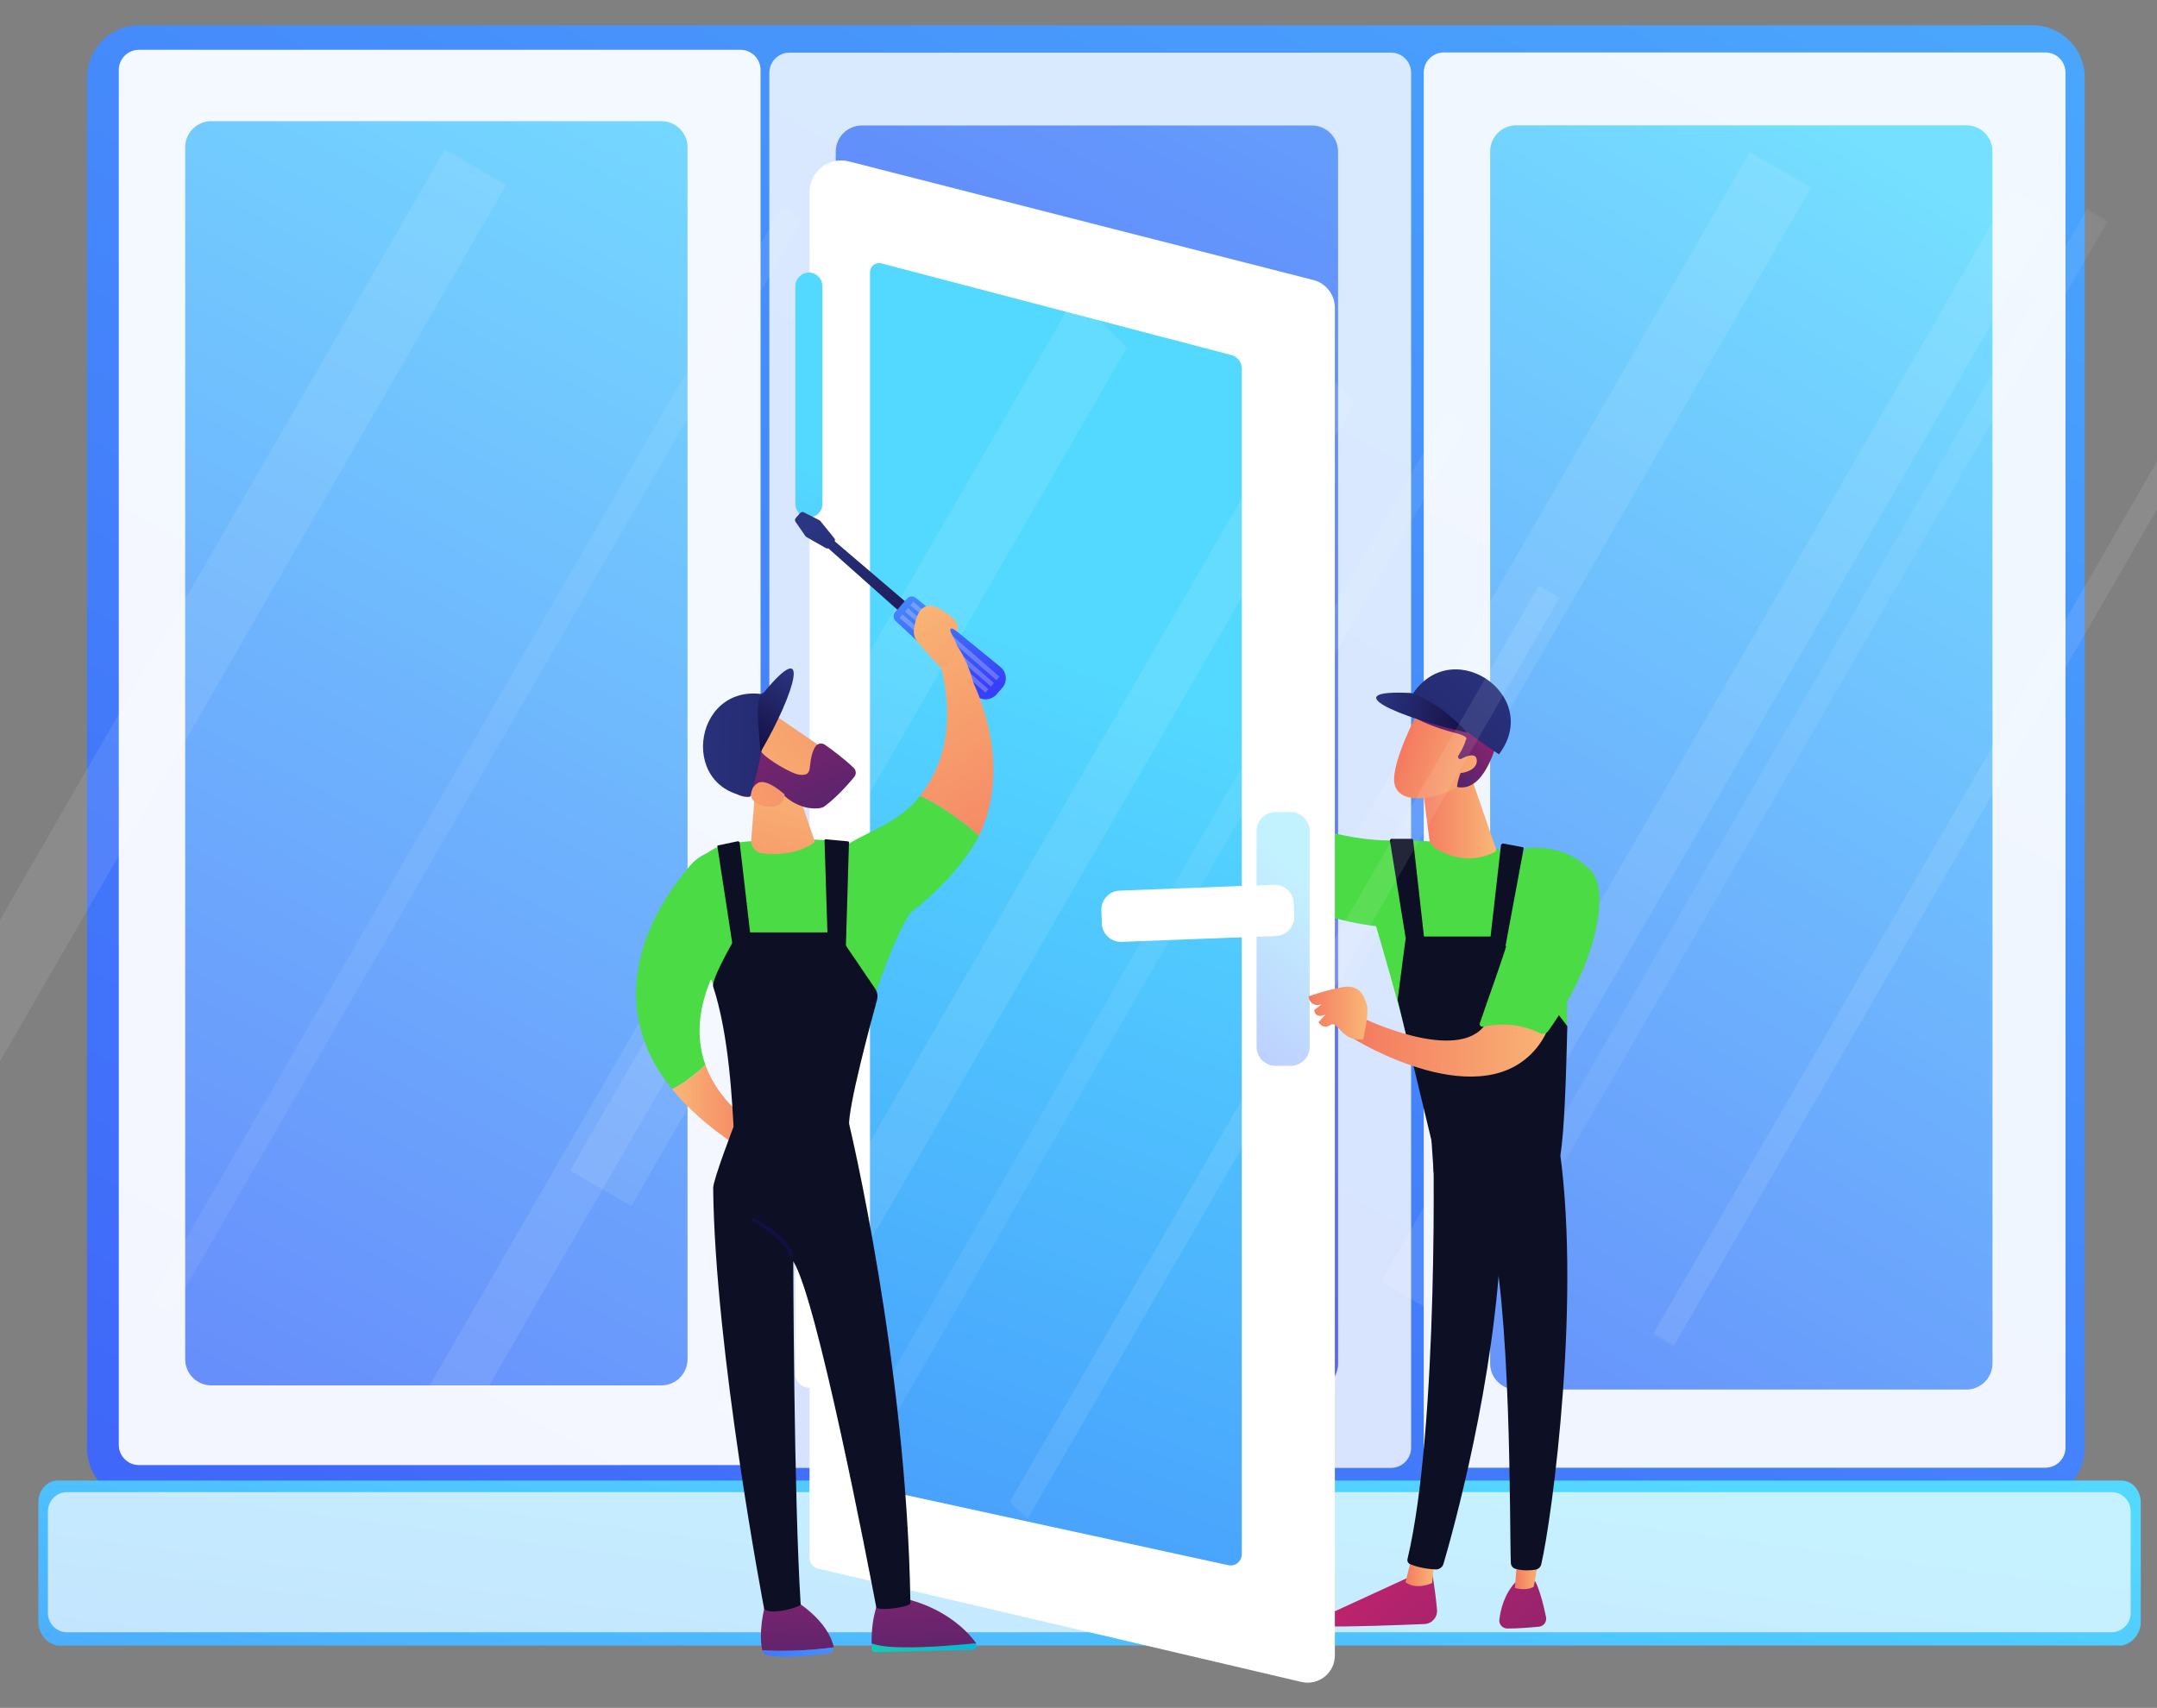 <svg width="1365" height="1081" viewBox="0 0 1365 1081" fill="none" xmlns="http://www.w3.org/2000/svg">
<rect x="0" y="0" width="1365" height="1081" fill="#808080" stroke="none"/>
<g clip-path="url(#clip0_235_6844)">
<path d="M1286.18 949.788H88.159C69.893 949.788 55.086 934.981 55.086 916.715V49.073C55.086 30.807 69.893 16 88.159 16H1286.18C1304.44 16 1319.25 30.807 1319.25 49.073V916.716C1319.25 934.981 1304.44 949.788 1286.18 949.788Z" fill="url(#paint0_linear_235_6844)"/>
<path opacity="0.79" d="M880.23 929.108H499.611C492.57 929.108 486.861 923.4 486.861 916.358V46.062C486.861 39.02 492.569 33.312 499.611 33.312H880.23C887.272 33.312 892.98 39.02 892.98 46.062V916.358C892.98 923.399 887.272 929.108 880.23 929.108Z" fill="white"/>
<path opacity="0.79" d="M830.218 879.627H545.425C536.285 879.627 528.875 872.217 528.875 863.077V95.982C528.875 86.842 536.285 79.432 545.425 79.432H830.218C839.358 79.432 846.768 86.842 846.768 95.982V863.078C846.768 872.217 839.358 879.627 830.218 879.627Z" fill="url(#paint1_linear_235_6844)"/>
<path opacity="0.94" d="M468.549 927.322H87.93C80.889 927.322 75.18 921.614 75.18 914.572V44.276C75.18 37.235 80.888 31.526 87.93 31.526H468.549C475.59 31.526 481.299 37.234 481.299 44.276V914.572C481.299 921.614 475.59 927.322 468.549 927.322Z" fill="white"/>
<path opacity="0.79" d="M418.535 876.88H133.741C124.601 876.88 117.191 869.47 117.191 860.33V93.235C117.191 84.095 124.6 76.685 133.741 76.685H418.534C427.674 76.685 435.084 84.094 435.084 93.235V860.331C435.084 869.471 427.675 876.88 418.535 876.88Z" fill="url(#paint2_linear_235_6844)"/>
<mask id="mask0_235_6844" style="mask-type:luminance" maskUnits="userSpaceOnUse" x="-161" y="72" width="664" height="841">
<path d="M93.964 910.385L-152.668 767.989C-160.583 763.419 -163.295 753.297 -158.725 745.381L224.823 81.077C229.393 73.162 239.514 70.449 247.43 75.02L494.061 217.416C501.976 221.986 504.689 232.107 500.118 240.023L116.571 904.328C112 912.244 101.879 914.955 93.964 910.385Z" fill="white"/>
</mask>
<g mask="url(#mask0_235_6844)">
<path opacity="0.09" d="M435.074 -81.724L396.266 -104.131L-44.163 658.691L-5.355 681.098L435.074 -81.724Z" fill="white"/>
</g>
<mask id="mask1_235_6844" style="mask-type:luminance" maskUnits="userSpaceOnUse" x="117" y="77" width="319" height="801">
<path d="M418.535 877.841H133.741C124.601 877.841 117.191 870.432 117.191 861.291V94.196C117.191 85.056 124.6 77.646 133.741 77.646H418.534C427.674 77.646 435.084 85.055 435.084 94.196V861.291C435.084 870.432 427.675 877.841 418.535 877.841Z" fill="white"/>
</mask>
<g mask="url(#mask1_235_6844)">
<path opacity="0.09" d="M167.847 1122.39L142.176 1101.54L582.605 338.698L608.275 359.544L167.847 1122.39Z" fill="white"/>
</g>
<mask id="mask2_235_6844" style="mask-type:luminance" maskUnits="userSpaceOnUse" x="-42" y="54" width="665" height="841">
<path d="M213.659 892.417L-32.972 750.02C-40.888 745.45 -43.6 735.329 -39.029 727.412L344.518 63.108C349.088 55.193 359.209 52.48 367.125 57.051L613.756 199.447C621.671 204.017 624.384 214.139 619.813 222.055L236.266 886.359C231.695 894.275 221.575 896.987 213.659 892.417Z" fill="white"/>
</mask>
<g mask="url(#mask2_235_6844)">
<path opacity="0.07" d="M515.604 125.216L502.488 117.644L62.06 880.466L75.175 888.038L515.604 125.216Z" fill="white"/>
</g>
<path opacity="0.92" d="M1294.35 928.99H913.729C906.688 928.99 900.979 923.282 900.979 916.24V45.944C900.979 38.903 906.687 33.194 913.729 33.194H1294.35C1301.39 33.194 1307.1 38.902 1307.1 45.944V916.24C1307.1 923.282 1301.39 928.99 1294.35 928.99Z" fill="white"/>
<path opacity="0.79" d="M1244.34 879.509H959.542C950.402 879.509 942.992 872.099 942.992 862.959V95.864C942.992 86.724 950.402 79.314 959.542 79.314H1244.34C1253.48 79.314 1260.89 86.724 1260.89 95.864V862.96C1260.88 872.1 1253.48 879.509 1244.34 879.509Z" fill="url(#paint3_linear_235_6844)"/>
<mask id="mask3_235_6844" style="mask-type:luminance" maskUnits="userSpaceOnUse" x="664" y="74" width="665" height="841">
<path d="M919.739 912.054L673.108 769.657C665.193 765.087 662.481 754.965 667.051 747.05L1050.6 82.746C1055.17 74.831 1065.29 72.119 1073.21 76.689L1319.84 219.085C1327.75 223.655 1330.46 233.777 1325.89 241.692L942.345 905.998C937.775 913.912 927.654 916.624 919.739 912.054Z" fill="white"/>
</mask>
<g mask="url(#mask3_235_6844)">
<path opacity="0.09" d="M1260.85 -80.056L1222.04 -102.462L781.611 660.36L820.419 682.766L1260.85 -80.056Z" fill="white"/>
</g>
<mask id="mask4_235_6844" style="mask-type:luminance" maskUnits="userSpaceOnUse" x="750" y="51" width="664" height="840">
<path d="M1005.1 888.606L758.473 746.209C750.558 741.639 747.846 731.517 752.416 723.602L1135.96 59.298C1140.53 51.382 1150.66 48.67 1158.57 53.24L1405.2 195.637C1413.12 200.207 1415.83 210.329 1411.26 218.244L1027.71 882.549C1023.14 890.464 1013.02 893.176 1005.1 888.606Z" fill="white"/>
</mask>
<g mask="url(#mask4_235_6844)">
<path opacity="0.09" d="M1341.52 64.181L1314.24 48.43L873.81 811.252L901.091 827.003L1341.52 64.181Z" fill="white"/>
</g>
<mask id="mask5_235_6844" style="mask-type:luminance" maskUnits="userSpaceOnUse" x="862" y="47" width="664" height="841">
<path d="M1117.27 885.406L870.641 743.01C862.726 738.44 860.014 728.318 864.584 720.403L1248.13 56.099C1252.7 48.183 1262.82 45.471 1270.74 50.041L1517.37 192.438C1525.28 197.008 1528 207.13 1523.43 215.045L1139.88 879.35C1135.31 887.265 1125.19 889.976 1117.27 885.406Z" fill="white"/>
</mask>
<g mask="url(#mask5_235_6844)">
<path opacity="0.09" d="M1396.49 267.808L1383.38 260.236L942.946 1023.06L956.062 1030.63L1396.49 267.808Z" fill="white"/>
</g>
<mask id="mask6_235_6844" style="mask-type:luminance" maskUnits="userSpaceOnUse" x="784" y="56" width="664" height="841">
<path d="M1039.43 894.088L792.795 751.691C784.88 747.121 782.168 736.999 786.738 729.084L1170.29 64.78C1174.86 56.864 1184.98 54.152 1192.89 58.722L1439.52 201.119C1447.44 205.689 1450.15 215.811 1445.58 223.726L1062.03 888.031C1057.46 895.946 1047.34 898.658 1039.43 894.088Z" fill="white"/>
</mask>
<g mask="url(#mask6_235_6844)">
<path opacity="0.07" d="M1341.37 126.887L1328.26 119.314L887.827 882.137L900.943 889.709L1341.37 126.887Z" fill="white"/>
</g>
<path d="M1342.56 1041.55H36.417C29.704 1040.41 24.262 1034.21 24.262 1026.56V950.975C24.262 943.326 29.704 937.125 36.417 937.125H1342.56C1349.27 937.125 1354.72 943.326 1354.72 950.975V1026.56C1354.72 1034.21 1349.27 1040.41 1342.56 1041.55Z" fill="url(#paint4_linear_235_6844)"/>
<path opacity="0.67" d="M1336.17 1033.15H42.483C35.77 1033.15 30.328 1027.71 30.328 1021V956.59C30.328 949.877 35.77 944.435 42.483 944.435H1336.17C1342.89 944.435 1348.33 949.877 1348.33 956.59V1021C1348.33 1027.71 1342.89 1033.15 1336.17 1033.15Z" fill="white"/>
<path d="M906.164 994.606C906.164 994.606 908.321 1006.82 909.379 1018.91C909.793 1023.64 906.149 1027.74 901.41 1027.94C885.309 1028.61 850.868 1029.91 838.509 1029.36C836.651 1029.28 835.437 1027.37 836.124 1025.65C836.7 1024.2 837.812 1023.03 839.228 1022.38L896.118 996.231L906.164 994.606Z" fill="url(#paint5_linear_235_6844)"/>
<path d="M907.931 987.43L906.198 1002.04C906.198 1002.04 896.232 1006.68 889.426 1001.45L893.553 985.174L907.931 987.43Z" fill="url(#paint6_linear_235_6844)"/>
<path d="M906.629 712.762C907.378 716.577 910.648 903.152 890.705 986.763C890.38 988.127 891.071 989.533 892.37 990.064C895.429 991.314 901.426 993.123 908.612 993.365C910.838 993.44 912.833 991.993 913.461 989.857C919.162 970.458 946.479 873.264 950.042 780.417C954.024 676.67 950.042 776.885 950.042 776.885L947.707 712.755L906.629 712.762Z" fill="#0D1024"/>
<path d="M971.607 1000.98C971.607 1000.98 975.041 1007.14 978.366 1023.53C978.967 1026.49 976.899 1029.32 973.894 1029.62C968.577 1030.14 960.393 1030.81 953.837 1030.77C950.815 1030.75 948.456 1028.11 948.82 1025.11C949.546 1019.13 951.808 1009.32 958.798 1001.67L971.607 1000.98Z" fill="url(#paint7_linear_235_6844)"/>
<path d="M974.624 982.187L970.573 1004.28C970.573 1004.28 966.568 1007.26 958.646 1005.1L960.579 981.329L974.624 982.187Z" fill="url(#paint8_linear_235_6844)"/>
<path d="M985.566 718.487C1001.88 816.925 982.028 961.786 975.333 990.138C974.923 991.874 973.522 993.204 971.763 993.495C968.774 993.99 963.855 994.394 959.005 992.986C957.334 992.501 956.16 990.994 956.092 989.255C955.194 966.333 956.81 825.612 941.612 769.999C940.842 767.181 939.121 764.723 936.739 763.03L907.24 742.059L904.979 708.161L985.566 718.487Z" fill="#0D1024"/>
<path d="M881.63 531.966C919.001 531.349 959.325 539.177 976.244 542.898C981.218 543.992 985.017 548.028 985.774 553.064C998.253 636.042 986.994 727.881 986.994 727.881C949.151 737.805 906.463 721.814 906.463 721.814C900.173 686.278 870.828 586.269 870.828 586.269C846.945 583.305 827.27 576.414 811.068 567.304C823.427 552.978 829.253 534.75 831.783 523.974C849.065 529.346 866.553 532.215 881.63 531.966Z" fill="#4BDB44"/>
<path d="M737.244 459.966C742.046 454.166 748.123 456.91 748.123 456.91C755.316 487.295 793.034 511.932 831.783 523.975C829.252 534.75 823.426 552.979 811.068 567.305C746.76 531.146 737.244 459.966 737.244 459.966Z" fill="url(#paint9_linear_235_6844)"/>
<path d="M738.41 461.441C737.907 463.038 743.726 465.47 747.152 458.938C747.272 455.807 749.176 442.394 747.305 439.843C737.341 426.258 718.023 409.229 718.023 409.229C714.758 412.45 717.448 415.616 717.448 415.616L726.819 425.379C724.859 428.921 722.468 431.911 721.347 436.196C720.498 439.441 721.017 442.908 722.656 445.861C724.301 448.825 726.546 452.677 728.667 455.692C732.683 461.398 738.41 461.441 738.41 461.441Z" fill="url(#paint10_linear_235_6844)"/>
<path d="M730.918 431.713L739.458 438.953L742.139 446.161L734.525 454.608C734.525 454.608 731.965 440.306 730.062 437.21C728.159 434.115 729.146 432.618 730.918 431.713Z" fill="url(#paint11_linear_235_6844)"/>
<path d="M931.143 492.281L946.696 537.26C946.954 538.005 946.647 538.83 945.957 539.212C941.717 541.556 926.442 548.331 908.035 536.661C906.118 535.445 904.812 533.463 904.521 531.211L899.484 492.282L931.143 492.281Z" fill="url(#paint12_linear_235_6844)"/>
<path d="M897.303 450.63C897.303 450.63 880.224 482.779 882.413 495.766C884.602 508.753 905.769 507.82 924.253 497.273L937.169 462.559L897.303 450.63Z" fill="url(#paint13_linear_235_6844)"/>
<path d="M923.436 480.224C922.685 479.892 922.408 478.972 922.858 478.285C924.226 476.195 926.791 471.93 927.609 468.197C927.609 468.197 930.68 466.231 919.794 463.625C914.801 462.43 879.61 452.105 894.73 445.137C909.356 438.417 942.019 432.524 949.479 452.955C950.793 456.555 949.861 460.541 948.919 464.256C946.009 475.731 938.314 501.438 922.058 498.133C922.401 493.192 924.901 487.885 926.56 482.928C926.778 482.278 926.465 481.567 925.837 481.289L923.436 480.224Z" fill="url(#paint14_linear_235_6844)"/>
<path d="M921.489 482.222C921.489 482.222 933.649 473.879 934.538 480.905C935.427 487.931 923.588 491.082 917.723 488.462L921.489 482.222Z" fill="url(#paint15_linear_235_6844)"/>
<path d="M889.672 592.787H948.386L991.845 649.549C991.006 684.202 989.892 716.625 987.433 731.127C962.053 738.215 936.384 734.165 907.334 727.972L884.436 632.802L889.672 592.787Z" fill="#0D1024"/>
<path d="M891.438 443.516C915.379 398.293 977.432 439.376 948.553 477.473C927.081 463.195 902.818 441.972 891.438 443.516Z" fill="url(#paint16_linear_235_6844)"/>
<path d="M893.002 438.641C844.599 436.177 884.443 454.123 928.523 463.702C917.551 452.054 906.581 443.372 893.002 438.641Z" fill="url(#paint17_linear_235_6844)"/>
<path d="M889.426 593.106L879.617 532.278C879.502 531.565 880.052 530.919 880.774 530.919H893.442C893.856 530.919 894.204 531.23 894.251 531.642L901.361 594.873L889.426 593.106Z" fill="#0D1024"/>
<path d="M942.928 595.793L949.836 535.072C949.999 534.285 950.727 533.775 951.481 533.92L963.64 536.263C964.041 536.34 964.289 536.768 964.171 537.178L952.698 598.87L942.928 595.793Z" fill="#0D1024"/>
<path d="M823.586 1064.59L517.855 992.908C514.593 992.143 512.287 989.234 512.287 985.884V121.58C512.287 108.515 524.599 98.952 537.258 102.185L831.12 177.229C839.125 179.273 844.726 186.484 844.726 194.747V1047.83C844.726 1058.92 834.386 1067.12 823.586 1064.59Z" fill="white"/>
<path d="M557.714 166.705L779.177 224.708C783.105 225.737 785.844 229.286 785.844 233.346V983.777C785.844 988.281 781.684 991.633 777.284 990.676L560.671 943.574C554.772 942.291 550.564 937.07 550.564 931.033V172.223C550.564 168.485 554.099 165.758 557.714 166.705Z" fill="url(#paint18_linear_235_6844)"/>
<mask id="mask7_235_6844" style="mask-type:luminance" maskUnits="userSpaceOnUse" x="275" y="171" width="556" height="827">
<path d="M665.405 172.688L828.191 333.651C831.078 336.506 831.676 340.949 829.646 344.465L454.43 994.338C452.178 998.238 446.9 999.061 443.568 996.032L279.532 846.936C275.065 842.875 274.031 836.25 277.05 831.022L656.455 173.892C658.324 170.655 662.748 170.06 665.405 172.688Z" fill="white"/>
</mask>
<g mask="url(#mask7_235_6844)">
<path opacity="0.09" d="M839.972 0.476L801.164 -21.931L360.736 740.892L399.544 763.298L839.972 0.476Z" fill="white"/>
</g>
<mask id="mask8_235_6844" style="mask-type:luminance" maskUnits="userSpaceOnUse" x="360" y="147" width="557" height="828">
<path d="M750.768 149.241L913.555 310.203C916.442 313.058 917.039 317.501 915.009 321.017L539.794 970.891C537.542 974.791 532.263 975.614 528.931 972.585L364.895 823.488C360.428 819.428 359.395 812.802 362.413 807.574L741.818 150.445C743.687 147.208 748.111 146.613 750.768 149.241Z" fill="white"/>
</mask>
<g mask="url(#mask8_235_6844)">
<path opacity="0.09" d="M920.64 144.714L893.359 128.963L452.931 891.785L480.212 907.536L920.64 144.714Z" fill="white"/>
</g>
<mask id="mask9_235_6844" style="mask-type:luminance" maskUnits="userSpaceOnUse" x="489" y="142" width="556" height="828">
<path d="M879.423 144.394L1042.21 305.356C1045.1 308.211 1045.69 312.654 1043.66 316.17L668.448 966.043C666.196 969.944 660.918 970.767 657.586 967.738L493.55 818.641C489.083 814.581 488.049 807.955 491.068 802.727L870.473 145.598C872.342 142.361 876.766 141.766 879.423 144.394Z" fill="white"/>
</mask>
<g mask="url(#mask9_235_6844)">
<path opacity="0.09" d="M986.928 378.256L973.812 370.684L533.384 1133.51L546.5 1141.08L986.928 378.256Z" fill="white"/>
</g>
<mask id="mask10_235_6844" style="mask-type:luminance" maskUnits="userSpaceOnUse" x="417" y="147" width="556" height="828">
<path d="M807.337 149.415L970.123 310.377C973.01 313.232 973.608 317.675 971.578 321.191L596.362 971.064C594.11 974.965 588.832 975.788 585.5 972.759L421.464 823.662C416.997 819.602 415.963 812.976 418.982 807.748L798.387 150.619C800.256 147.382 804.68 146.787 807.337 149.415Z" fill="white"/>
</mask>
<g mask="url(#mask10_235_6844)">
<path opacity="0.07" d="M941.518 246.261L928.402 238.689L487.974 1001.51L501.089 1009.08L941.518 246.261Z" fill="white"/>
</g>
<path opacity="0.35" d="M816.793 674.607H807.182C800.582 674.607 795.182 669.207 795.182 662.607V526.018C795.182 519.418 800.582 514.018 807.182 514.018H816.793C823.393 514.018 828.793 519.418 828.793 526.018V662.606C828.793 669.207 823.393 674.607 816.793 674.607Z" fill="url(#paint19_linear_235_6844)"/>
<path d="M697.297 584.617L696.976 576.185C696.725 569.59 701.915 563.989 708.51 563.738L806.241 560.022C812.836 559.771 818.437 564.962 818.687 571.557L819.008 579.989C819.259 586.584 814.068 592.186 807.473 592.436L709.743 596.152C703.148 596.404 697.547 591.213 697.297 584.617Z" fill="white"/>
<path d="M863.234 644.761C863.234 644.761 922.548 673.279 939.845 648.541C943.436 643.404 946.696 629.362 945.812 624.495C961.177 616.736 978.382 613.392 987.01 612.756C989.274 624.613 982.772 649.109 974.258 660.879C939.383 709.097 856.451 657.399 856.451 657.399L863.234 644.761Z" fill="url(#paint20_linear_235_6844)"/>
<path d="M862.635 657.808C862.635 657.808 866.532 641.783 864.96 636.098C863.388 630.412 860.342 623.102 850.19 624.727C840.037 626.352 828.061 630.628 828.061 630.628C828.061 630.628 828.666 638.034 836.382 635.644L831.597 639.346C831.597 639.346 832.281 645.276 838.799 642.108L834.348 647.018C834.348 647.018 837.147 651.888 841.942 648.765C846.738 645.64 849.036 659.737 862.635 657.808Z" fill="url(#paint21_linear_235_6844)"/>
<path d="M938.297 649.796C950.759 647.545 961.743 647.826 974.957 654.127C977.006 655.104 978.915 653.808 980.227 651.955C1013.33 605.208 1017.33 562.471 1007.33 551.643C989.147 531.958 964.17 537.179 964.17 537.179C966.878 566.758 949.326 609.844 936.463 647.674C936.064 648.846 937.078 650.017 938.297 649.796Z" fill="#4BDB44"/>
<path d="M511.888 327.547C507.18 327.547 503.328 323.695 503.328 318.987V181.107C503.328 176.399 507.18 172.547 511.888 172.547C516.596 172.547 520.448 176.399 520.448 181.107V318.987C520.448 323.695 516.596 327.547 511.888 327.547Z" fill="url(#paint22_linear_235_6844)"/>
<path d="M511.888 878.343C507.18 878.343 503.328 874.491 503.328 869.783V731.903C503.328 727.195 507.18 723.343 511.888 723.343C516.596 723.343 520.448 727.195 520.448 731.903V869.783C520.448 874.491 516.596 878.343 511.888 878.343Z" fill="white"/>
<path d="M446.367 673.897C440.362 680.307 431.52 685.846 425.297 689.3C434.589 700.786 447.163 712.288 463.808 723.546L468.572 734.236L483.836 715.942C483.836 715.942 456.447 702.314 446.367 673.897Z" fill="url(#paint23_linear_235_6844)"/>
<path d="M452.065 616.655C452.26 599.511 452.584 568.451 452.754 538.257C446.572 539.609 440.979 542.936 436.808 547.762C417.982 569.549 376.671 629.195 425.296 689.3C431.518 685.846 440.36 680.307 446.365 673.897C440.986 658.733 440.545 639.354 451.819 615.59C451.893 615.947 451.986 616.299 452.065 616.655Z" fill="#4BDB44"/>
<path d="M587.642 393.34L582.65 399.069L522.898 345.938L526.84 341.415L587.642 393.34Z" fill="url(#paint24_linear_235_6844)"/>
<path d="M573.984 378.877L566.456 387.516C565.051 389.128 565.179 391.563 566.744 393.02L617.417 440.162C621.243 443.722 627.256 443.407 630.69 439.467L634.231 435.404C637.664 431.464 637.154 425.464 633.105 422.161L579.476 378.411C577.818 377.058 575.388 377.265 573.984 378.877Z" fill="url(#paint25_linear_235_6844)"/>
<path opacity="0.24" d="M571.121 388.826L569.219 391.008L623.615 438.413L625.517 436.23L571.121 388.826Z" fill="white"/>
<path opacity="0.24" d="M574.586 384.918L572.684 387.1L627.08 434.505L628.982 432.322L574.586 384.918Z" fill="white"/>
<path opacity="0.24" d="M578.039 380.888L576.137 383.07L630.533 430.475L632.435 428.292L578.039 380.888Z" fill="white"/>
<path d="M506.183 324.889L503.701 327.737C503.046 328.489 502.916 329.516 503.388 330.201L509.752 339.415C509.877 339.595 510.038 339.743 510.227 339.851L522.708 346.96C523.452 347.384 524.494 347.125 525.171 346.348L527.793 343.34C528.481 342.551 528.586 341.464 528.04 340.788L519.07 329.678C518.94 329.518 518.78 329.388 518.595 329.295L508.581 324.243C507.839 323.868 506.838 324.138 506.183 324.889Z" fill="url(#paint26_linear_235_6844)"/>
<path d="M582.249 503.725C568.691 521.274 548.122 526.351 534.171 535.926C504.787 556.094 510.968 585.752 510.968 585.752L565.147 584.804C587.971 571.962 611.693 545.273 619.51 529.065C610.694 520.841 600.552 513.773 589.74 507.564C587.276 506.122 584.776 504.856 582.249 503.725Z" fill="#4BDB44"/>
<path d="M626.74 466.596C623.287 446.759 616.241 432.898 616.241 432.898C606.087 396.271 589.942 398.909 589.942 398.909L593.597 414.837C599.187 434.29 600.386 450.588 598.588 464.417C596.494 480.53 590.321 493.279 582.25 503.726C584.777 504.857 587.277 506.124 589.741 507.565C600.553 513.774 610.695 520.842 619.511 529.066C630.041 507.23 629.854 484.482 626.74 466.596Z" fill="url(#paint27_linear_235_6844)"/>
<path d="M597.4 386.955C601.635 389.816 607.682 393.687 605.677 399.664C604.909 398.963 604.012 398.404 603.045 398.022C599.776 396.734 602.219 401.287 602.745 402.296C603.818 404.356 605.811 407.705 605.536 410.081C605.2 412.983 602.43 416.465 600.977 418.934C600.234 420.196 599.461 421.493 598.29 422.373C596.009 424.088 594.96 422.015 593.458 420.541C591.964 419.075 590.516 417.564 589.099 416.025C586.264 412.945 583.562 409.747 580.885 406.53C578.807 404.192 577.915 401.059 578.398 397.968C579.184 392.933 580.945 384.714 586.974 383.471C590.25 382.796 594.749 385.26 597.4 386.955Z" fill="url(#paint28_linear_235_6844)"/>
<path d="M527.579 1042.72C527.578 1042.38 527.549 1042.03 527.454 1041.69C521.893 1021.27 495.974 1008.98 495.974 1008.98L485.813 1009.97C480.304 1028.16 481.265 1039.23 482.298 1044.15C482.326 1044.29 482.371 1044.42 482.41 1044.56C490.819 1045.15 508.105 1045.31 527.579 1042.72Z" fill="url(#paint29_linear_235_6844)"/>
<path d="M482.41 1044.56C482.894 1046.2 484.136 1047.46 485.701 1047.76C497.688 1050.04 516.628 1047.66 524.576 1046.47C526.33 1046.21 527.584 1044.56 527.578 1042.72C508.104 1045.31 490.818 1045.15 482.41 1044.56Z" fill="url(#paint30_linear_235_6844)"/>
<path d="M481.436 994.892L486.137 1015.56C486.481 1017.07 487.671 1018.19 489.089 1018.29C490.824 1018.42 493.291 1018.47 495.764 1018.06C497.981 1017.69 499.487 1015.4 499.047 1012.99L495.704 994.623L481.436 994.892Z" fill="url(#paint31_linear_235_6844)"/>
<path d="M571.662 1042.66C560.418 1042.56 554.581 1041.35 551.553 1040.17C551.567 1041.29 551.594 1042.43 551.653 1043.61C551.715 1044.86 552.666 1045.85 553.813 1045.82L615.509 1044.26C617.478 1044.21 618.585 1041.9 617.698 1040.11C609.62 1040.94 589.043 1042.82 571.662 1042.66Z" fill="url(#paint32_linear_235_6844)"/>
<path d="M617.696 1040.12C617.619 1039.96 617.551 1039.8 617.443 1039.65C611.85 1032.14 597.685 1017.24 570.136 1011.19L556.971 1011.02C556.971 1011.02 551.305 1021.31 551.551 1040.17C554.579 1041.35 560.416 1042.56 571.66 1042.66C589.042 1042.82 609.619 1040.94 617.696 1040.12Z" fill="url(#paint33_linear_235_6844)"/>
<path d="M554.156 991.125C554.32 992.103 556.406 1006.97 557.213 1012.74C557.405 1014.11 558.419 1015.15 559.676 1015.28C561.921 1015.51 565.551 1015.68 568.71 1014.97C570.414 1014.59 571.622 1012.92 571.586 1011.01L571.144 987.613L554.156 991.125Z" fill="url(#paint34_linear_235_6844)"/>
<path d="M537.268 711.066C537.268 711.066 573.84 862.888 576.132 1014.66C576.174 1017.42 555.01 1019.86 554.525 1017.32C549.583 991.307 517.004 821.901 502.005 798.311C502.005 798.311 502.343 947.614 506.686 1015.48C506.794 1017.17 487.599 1022.69 483.59 1018.39C483.59 1018.39 452.422 855.678 451.313 751.982C451.256 746.641 465.013 711.066 465.013 711.066H537.268Z" fill="#0D1024"/>
<path d="M564.325 549.562C564.914 555.452 562.062 546.663 564.325 549.562Z" fill="url(#paint35_linear_235_6844)"/>
<path d="M566.505 545.883C546.034 531.691 517.81 530.318 493.513 531.572C482.907 532.119 472.234 532.131 461.755 534.076C453.177 535.669 446.643 538.853 441.984 546.578C436.179 556.204 434.477 567.929 435.692 579.104C437.749 598.02 448.408 612.875 453.957 630.455C458.215 643.948 467.046 699.189 467.788 716.262C467.846 717.601 546.727 714.333 532.752 713.924C526.911 713.753 559.962 597.166 577.231 576.475C578.257 575.246 561.947 538.064 566.505 545.883Z" fill="#4BDB44"/>
<path d="M478.16 496.547L475.396 531.608C475.058 535.891 478.184 539.647 482.453 540.136C490.876 541.1 504.704 541.031 515.686 532.967L502.842 494.897L478.16 496.547Z" fill="url(#paint36_linear_235_6844)"/>
<path d="M484.671 448.93C485.429 449.132 528.053 478.595 528.053 478.595L510.712 502.576L466.164 480.653C466.164 480.653 471.992 445.555 484.671 448.93Z" fill="url(#paint37_linear_235_6844)"/>
<path d="M481.753 462.031C479.148 465.938 478.417 470.97 481.18 475.133C482.442 477.033 484.242 478.505 486.07 479.87C490.612 483.261 495.503 486.184 500.641 488.578C502.724 489.548 504.916 490.447 507.214 490.476C512.318 490.54 512.258 487.725 512.703 483.868C513.141 480.079 513.886 475.67 516.07 472.452C517.396 470.499 520.077 470.04 522.013 471.389C526.002 474.168 533.937 479.939 540.268 486.056C541.854 487.589 541.972 490.092 540.566 491.792C536.856 496.279 529.349 504.825 521.641 510.47C519.289 512.193 513.954 511.804 511.264 511.306C506.039 510.338 500.565 507.557 496.679 503.96C490.6 498.333 481.792 497.35 475.82 503.196C474.966 504.032 473.814 504.473 472.62 504.417C469.039 504.248 462.136 502.741 462.746 493.551C462.897 491.266 461.124 489.288 458.843 489.09C454.755 488.734 449.471 486.776 449.334 479.06C449.161 469.315 460.404 464.444 463.549 455.577C465.1 451.206 466.434 446.544 469.656 443.208C470.347 442.492 471.125 441.845 472.018 441.407C475.894 439.506 484.962 442.833 487.192 446.517C490.418 451.847 485.736 457.001 482.583 460.901C482.29 461.265 482.012 461.642 481.753 462.031Z" fill="url(#paint38_linear_235_6844)"/>
<path d="M496.515 502.849C496.515 502.849 484.909 492.112 479.41 495.705C473.911 499.297 472.475 507.482 483.095 510.079C496.305 513.309 496.515 502.849 496.515 502.849Z" fill="url(#paint39_linear_235_6844)"/>
<path d="M500.782 795.258C500.25 795.268 499.757 794.92 499.608 794.384C496.785 784.284 476.869 773.503 476.669 773.395C476.087 773.083 475.867 772.358 476.18 771.775C476.493 771.193 477.214 770.973 477.8 771.286C478.656 771.745 498.816 782.66 501.913 793.74C502.091 794.376 501.719 795.037 501.083 795.214C500.983 795.243 500.881 795.257 500.782 795.258Z" fill="url(#paint40_linear_235_6844)"/>
<path d="M467.263 590.157H528.296C529.181 590.157 529.999 590.624 530.449 591.386L553.79 625.711C555.234 627.834 555.674 630.477 554.992 632.952C550.907 647.761 536.663 700.463 537.267 713.104C518.892 727.459 486.564 724.46 464.495 717.856C463.36 698.612 461.596 655.866 451.313 624.497C449.854 619.538 467.263 590.157 467.263 590.157Z" fill="#0D1024"/>
<path d="M453.983 535.732L464.876 606.666L475.795 599.867L468.085 533.336C467.912 532.742 467.322 532.382 466.726 532.507L454.327 535.112C454.053 535.17 453.891 535.461 453.983 535.732Z" fill="#0D1024"/>
<path d="M521.77 531.847L523.77 595.274L535.182 603.066L537.258 533.405C537.326 532.968 537.018 532.564 536.586 532.524L522.51 531.212C522.133 531.177 521.801 531.462 521.77 531.847Z" fill="#0D1024"/>
<path d="M487.876 440.448C439.277 427.776 427.845 499.92 474.562 504.293C489.78 457.399 479.21 447.659 487.876 440.448Z" fill="url(#paint41_linear_235_6844)"/>
<path d="M483.312 438.346C513.633 401.692 503.606 437.827 481.3 476.073C480.15 460.408 477.099 440.854 483.312 438.346Z" fill="url(#paint42_linear_235_6844)"/>
</g>
<defs>
<linearGradient id="paint0_linear_235_6844" x1="1569.29" y1="-1088.53" x2="-77.877" y2="1845.76" gradientUnits="userSpaceOnUse">
<stop stop-color="#53D8FF"/>
<stop offset="1" stop-color="#3840F7"/>
</linearGradient>
<linearGradient id="paint1_linear_235_6844" x1="1244.78" y1="-582.074" x2="569.427" y2="705.197" gradientUnits="userSpaceOnUse">
<stop stop-color="#53D8FF"/>
<stop offset="0.482" stop-color="#468FFB"/>
<stop offset="1" stop-color="#3840F7"/>
</linearGradient>
<linearGradient id="paint2_linear_235_6844" x1="518.068" y1="21.776" x2="-135.998" y2="1251.9" gradientUnits="userSpaceOnUse">
<stop stop-color="#53D8FF"/>
<stop offset="1" stop-color="#3840F7"/>
</linearGradient>
<linearGradient id="paint3_linear_235_6844" x1="1294.64" y1="163.794" x2="639.156" y2="1237.4" gradientUnits="userSpaceOnUse">
<stop stop-color="#53D8FF"/>
<stop offset="1" stop-color="#3840F7"/>
</linearGradient>
<linearGradient id="paint4_linear_235_6844" x1="702.529" y1="890.354" x2="588.998" y2="1747.19" gradientUnits="userSpaceOnUse">
<stop stop-color="#53D8FF"/>
<stop offset="1" stop-color="#3840F7"/>
</linearGradient>
<linearGradient id="paint5_linear_235_6844" x1="840.31" y1="977.726" x2="1048.64" y2="1204.33" gradientUnits="userSpaceOnUse">
<stop stop-color="#CB236D"/>
<stop offset="1" stop-color="#4C246D"/>
</linearGradient>
<linearGradient id="paint6_linear_235_6844" x1="907.931" y1="994.556" x2="889.426" y2="994.556" gradientUnits="userSpaceOnUse">
<stop stop-color="#F9B776"/>
<stop offset="1" stop-color="#F47960"/>
</linearGradient>
<linearGradient id="paint7_linear_235_6844" x1="887.046" y1="934.758" x2="1095.38" y2="1161.37" gradientUnits="userSpaceOnUse">
<stop stop-color="#CB236D"/>
<stop offset="1" stop-color="#4C246D"/>
</linearGradient>
<linearGradient id="paint8_linear_235_6844" x1="974.624" y1="993.607" x2="958.646" y2="993.607" gradientUnits="userSpaceOnUse">
<stop stop-color="#F9B776"/>
<stop offset="1" stop-color="#F47960"/>
</linearGradient>
<linearGradient id="paint9_linear_235_6844" x1="831.783" y1="511.783" x2="737.244" y2="511.783" gradientUnits="userSpaceOnUse">
<stop stop-color="#F9B776"/>
<stop offset="1" stop-color="#F47960"/>
</linearGradient>
<linearGradient id="paint10_linear_235_6844" x1="758.305" y1="495.936" x2="821.743" y2="640.271" gradientUnits="userSpaceOnUse">
<stop stop-color="#F9B776"/>
<stop offset="1" stop-color="#F47960"/>
</linearGradient>
<linearGradient id="paint11_linear_235_6844" x1="737.699" y1="447.867" x2="711.228" y2="407.169" gradientUnits="userSpaceOnUse">
<stop stop-color="#F9B776"/>
<stop offset="1" stop-color="#F47960"/>
</linearGradient>
<linearGradient id="paint12_linear_235_6844" x1="946.787" y1="517.793" x2="899.485" y2="517.793" gradientUnits="userSpaceOnUse">
<stop stop-color="#F9B776"/>
<stop offset="1" stop-color="#F47960"/>
</linearGradient>
<linearGradient id="paint13_linear_235_6844" x1="943.864" y1="492.674" x2="885.992" y2="474.948" gradientUnits="userSpaceOnUse">
<stop stop-color="#F9B776"/>
<stop offset="1" stop-color="#F47960"/>
</linearGradient>
<linearGradient id="paint14_linear_235_6844" x1="963.638" y1="430.86" x2="903.409" y2="478.43" gradientUnits="userSpaceOnUse">
<stop stop-color="#CB236D"/>
<stop offset="1" stop-color="#4C246D"/>
</linearGradient>
<linearGradient id="paint15_linear_235_6844" x1="944.858" y1="489.427" x2="886.986" y2="471.701" gradientUnits="userSpaceOnUse">
<stop stop-color="#F9B776"/>
<stop offset="1" stop-color="#F47960"/>
</linearGradient>
<linearGradient id="paint16_linear_235_6844" x1="963.492" y1="411.295" x2="777.843" y2="616.694" gradientUnits="userSpaceOnUse">
<stop stop-color="#2B3582"/>
<stop offset="1" stop-color="#150E42"/>
</linearGradient>
<linearGradient id="paint17_linear_235_6844" x1="870.435" y1="444.206" x2="930.11" y2="454.513" gradientUnits="userSpaceOnUse">
<stop stop-color="#2B3582"/>
<stop offset="1" stop-color="#150E42"/>
</linearGradient>
<linearGradient id="paint18_linear_235_6844" x1="721.572" y1="435.228" x2="206.198" y2="1815.16" gradientUnits="userSpaceOnUse">
<stop stop-color="#53D8FF"/>
<stop offset="1" stop-color="#3840F7"/>
</linearGradient>
<linearGradient id="paint19_linear_235_6844" x1="837.304" y1="565.207" x2="727.979" y2="690.888" gradientUnits="userSpaceOnUse">
<stop stop-color="#53D8FF"/>
<stop offset="1" stop-color="#3840F7"/>
</linearGradient>
<linearGradient id="paint20_linear_235_6844" x1="987.464" y1="647.101" x2="856.451" y2="647.101" gradientUnits="userSpaceOnUse">
<stop stop-color="#F9B776"/>
<stop offset="1" stop-color="#F47960"/>
</linearGradient>
<linearGradient id="paint21_linear_235_6844" x1="865.333" y1="641.243" x2="828.06" y2="641.243" gradientUnits="userSpaceOnUse">
<stop stop-color="#F9B776"/>
<stop offset="1" stop-color="#F47960"/>
</linearGradient>
<linearGradient id="paint22_linear_235_6844" x1="496.096" y1="290.817" x2="190.096" y2="1080.82" gradientUnits="userSpaceOnUse">
<stop stop-color="#53D8FF"/>
<stop offset="1" stop-color="#3840F7"/>
</linearGradient>
<linearGradient id="paint23_linear_235_6844" x1="425.297" y1="704.067" x2="483.835" y2="704.067" gradientUnits="userSpaceOnUse">
<stop stop-color="#F9B776"/>
<stop offset="1" stop-color="#F47960"/>
</linearGradient>
<linearGradient id="paint24_linear_235_6844" x1="522.397" y1="327.293" x2="599.9" y2="427.127" gradientUnits="userSpaceOnUse">
<stop stop-color="#2B3582"/>
<stop offset="1" stop-color="#150E42"/>
</linearGradient>
<linearGradient id="paint25_linear_235_6844" x1="574.314" y1="306.214" x2="608.479" y2="438.333" gradientUnits="userSpaceOnUse">
<stop stop-color="#53D8FF"/>
<stop offset="1" stop-color="#3840F7"/>
</linearGradient>
<linearGradient id="paint26_linear_235_6844" x1="514.085" y1="333.906" x2="591.784" y2="433.993" gradientUnits="userSpaceOnUse">
<stop stop-color="#2B3582"/>
<stop offset="1" stop-color="#150E42"/>
</linearGradient>
<linearGradient id="paint27_linear_235_6844" x1="554.063" y1="390.584" x2="664.224" y2="571.596" gradientUnits="userSpaceOnUse">
<stop stop-color="#F9B776"/>
<stop offset="1" stop-color="#F47960"/>
</linearGradient>
<linearGradient id="paint28_linear_235_6844" x1="579.204" y1="377.689" x2="666.608" y2="521.309" gradientUnits="userSpaceOnUse">
<stop stop-color="#F9B776"/>
<stop offset="1" stop-color="#F47960"/>
</linearGradient>
<linearGradient id="paint29_linear_235_6844" x1="500.739" y1="903.679" x2="505.47" y2="1072.65" gradientUnits="userSpaceOnUse">
<stop stop-color="#CB236D"/>
<stop offset="1" stop-color="#4C246D"/>
</linearGradient>
<linearGradient id="paint30_linear_235_6844" x1="595.304" y1="970.871" x2="430.676" y2="1105.25" gradientUnits="userSpaceOnUse">
<stop stop-color="#53D8FF"/>
<stop offset="1" stop-color="#3840F7"/>
</linearGradient>
<linearGradient id="paint31_linear_235_6844" x1="493.121" y1="974.696" x2="485.794" y2="1051.44" gradientUnits="userSpaceOnUse">
<stop stop-color="#F9B776"/>
<stop offset="1" stop-color="#F47960"/>
</linearGradient>
<linearGradient id="paint32_linear_235_6844" x1="625.707" y1="1008.12" x2="461.077" y2="1142.49" gradientUnits="userSpaceOnUse">
<stop stop-color="#01ADED"/>
<stop offset="1" stop-color="#38F74E"/>
</linearGradient>
<linearGradient id="paint33_linear_235_6844" x1="580.74" y1="901.439" x2="585.471" y2="1070.41" gradientUnits="userSpaceOnUse">
<stop stop-color="#CB236D"/>
<stop offset="1" stop-color="#4C246D"/>
</linearGradient>
<linearGradient id="paint34_linear_235_6844" x1="564.751" y1="981.537" x2="557.424" y2="1058.28" gradientUnits="userSpaceOnUse">
<stop stop-color="#F9B776"/>
<stop offset="1" stop-color="#F47960"/>
</linearGradient>
<linearGradient id="paint35_linear_235_6844" x1="564.022" y1="549.218" x2="563.454" y2="554.787" gradientUnits="userSpaceOnUse">
<stop stop-color="#FDF53F"/>
<stop offset="0.664" stop-color="#E57A58"/>
<stop offset="1" stop-color="#D93C65"/>
</linearGradient>
<linearGradient id="paint36_linear_235_6844" x1="503.251" y1="484.845" x2="472.642" y2="629.518" gradientUnits="userSpaceOnUse">
<stop stop-color="#F9B776"/>
<stop offset="1" stop-color="#F47960"/>
</linearGradient>
<linearGradient id="paint37_linear_235_6844" x1="443.476" y1="520.44" x2="626.306" y2="363.265" gradientUnits="userSpaceOnUse">
<stop stop-color="#F9B776"/>
<stop offset="1" stop-color="#F47960"/>
</linearGradient>
<linearGradient id="paint38_linear_235_6844" x1="438.003" y1="350.076" x2="517.891" y2="537.581" gradientUnits="userSpaceOnUse">
<stop stop-color="#CB236D"/>
<stop offset="1" stop-color="#4C246D"/>
</linearGradient>
<linearGradient id="paint39_linear_235_6844" x1="359.451" y1="575.517" x2="613.765" y2="429.04" gradientUnits="userSpaceOnUse">
<stop stop-color="#F9B776"/>
<stop offset="1" stop-color="#F47960"/>
</linearGradient>
<linearGradient id="paint40_linear_235_6844" x1="723.901" y1="484.464" x2="512.594" y2="753.191" gradientUnits="userSpaceOnUse">
<stop stop-color="#2B3582"/>
<stop offset="1" stop-color="#150E42"/>
</linearGradient>
<linearGradient id="paint41_linear_235_6844" x1="416.773" y1="471.21" x2="688.515" y2="473.121" gradientUnits="userSpaceOnUse">
<stop stop-color="#2B3582"/>
<stop offset="1" stop-color="#150E42"/>
</linearGradient>
<linearGradient id="paint42_linear_235_6844" x1="502.939" y1="424.439" x2="473.142" y2="470.834" gradientUnits="userSpaceOnUse">
<stop stop-color="#2B3582"/>
<stop offset="1" stop-color="#150E42"/>
</linearGradient>
<clipPath id="clip0_235_6844">
<rect width="1365" height="1081" fill="white"/>
</clipPath>
</defs>
</svg>
